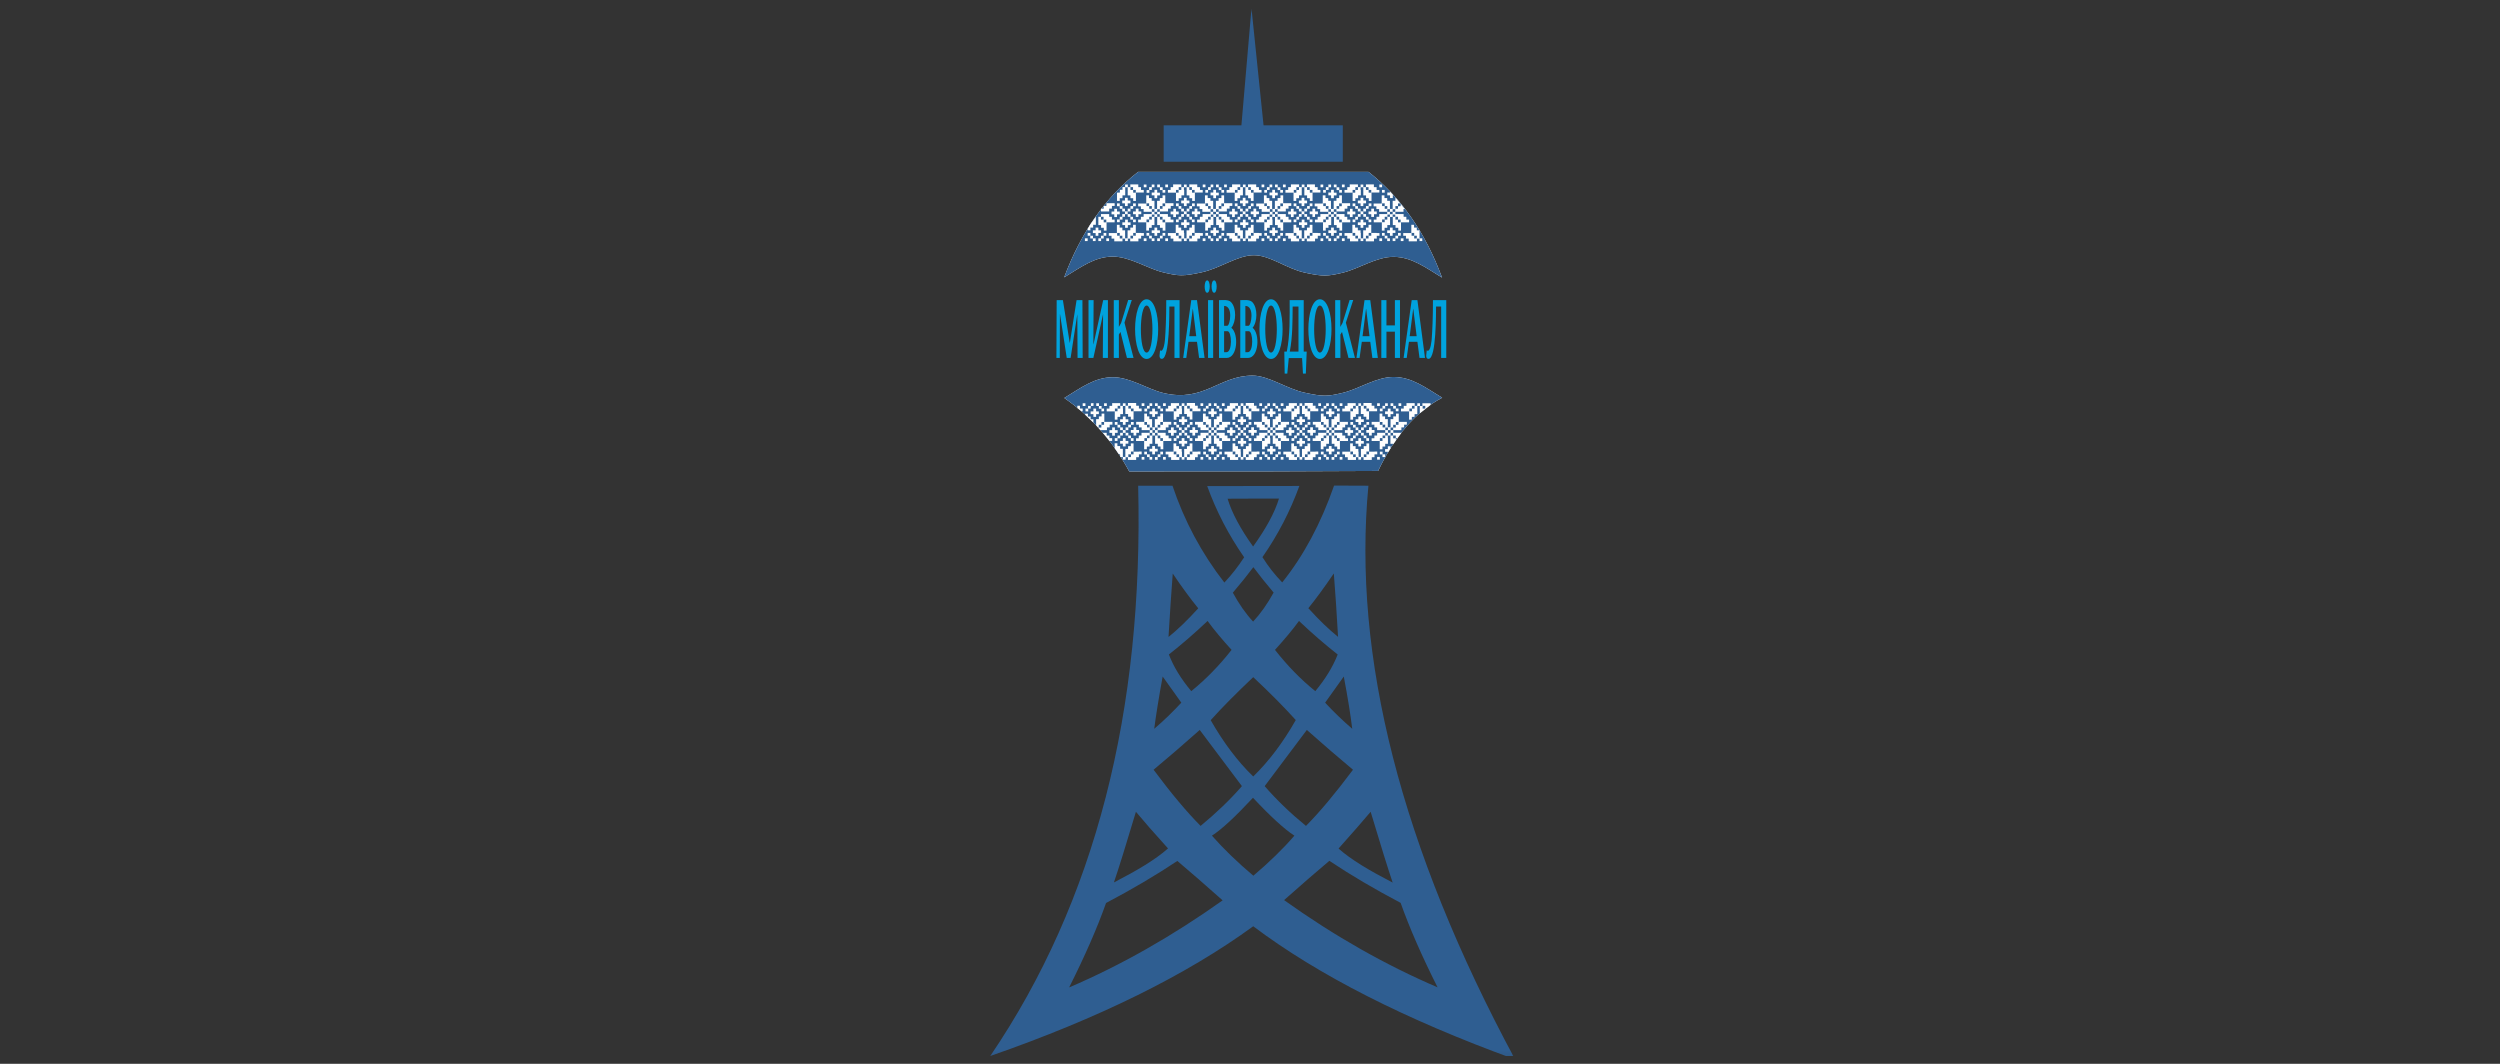 <svg width="282" height="120" viewBox="0 0 282 120" fill="none" xmlns="http://www.w3.org/2000/svg">
<rect x="0" y="0" width="282" height="120" fill="#333333" stroke="none"/>
<g clip-path="url(#clip0_315_10307)">
<g clip-path="url(#clip1_315_10307)">
<mask id="mask0_315_10307" style="mask-type:luminance" maskUnits="userSpaceOnUse" x="111" y="1" width="60" height="119">
<path d="M171 1H111V119.824H171V1Z" fill="white"/>
</mask>
<g mask="url(#mask0_315_10307)">
<path d="M141.435 28.79C143.273 28.79 145.111 30.3 147.174 30.752C149.237 31.203 149.742 31.175 151.496 30.752C153.25 30.328 155.284 28.945 157.235 28.973C159.227 29.002 160.742 30.131 162.665 31.316C160.771 26.207 158.02 22.255 154.372 19.39H128.372C124.71 22.241 121.945 26.193 120.037 31.288C121.973 30.102 123.475 28.973 125.467 28.945C127.418 28.917 129.438 30.3 131.206 30.723C132.96 31.147 133.451 31.175 135.528 30.723C137.591 30.286 139.597 28.79 141.435 28.79Z" fill="white"/>
<path d="M141.28 42.367C137.478 42.381 135.78 45.43 131.22 44.329C129.48 43.92 127.431 42.523 125.481 42.551C123.489 42.579 121.973 43.708 120.051 44.894C123.152 47.039 125.579 49.847 127.375 53.178C137.66 53.193 147.019 53.178 155.452 53.122C157.346 49.156 159.746 46.404 162.678 44.865C160.742 43.68 159.241 42.551 157.248 42.523C155.298 42.494 153.277 43.877 151.509 44.301C149.755 44.724 149.264 44.752 147.188 44.301C145.125 43.863 143.105 42.367 141.28 42.367Z" fill="white"/>
<path d="M154.357 54.788L150.484 54.773C148.997 59.05 147.046 62.691 144.633 65.697C143.791 64.822 143.048 63.877 142.402 62.846C144.142 60.348 145.531 57.667 146.569 54.816L136.172 54.83C137.21 57.695 138.6 60.362 140.339 62.861C139.68 63.877 138.936 64.837 138.108 65.712C135.541 62.409 133.59 58.768 132.257 54.788H128.385C129.002 80.192 123.572 101.631 111.701 119.118C123.909 114.87 133.801 110 141.364 104.482C148.674 109.986 158.51 114.997 170.9 119.499C158.047 95.633 152.533 74.053 154.357 54.788ZM154.609 91.568C155.704 95.223 156.532 97.891 157.093 99.556C154.427 98.173 152.42 96.988 150.989 95.717C152.561 93.953 153.768 92.57 154.609 91.568ZM147.313 93.163C145.489 91.667 143.946 90.171 142.655 88.675L147.411 82.338C149.249 83.961 150.989 85.471 152.617 86.826C150.624 89.493 148.856 91.61 147.313 93.163ZM141.364 87.588C139.596 85.88 138.01 83.763 136.565 81.237C137.842 79.811 139.441 78.202 141.364 76.382C143.286 78.188 144.9 79.811 146.162 81.223C144.731 83.749 143.132 85.866 141.364 87.588ZM152.533 82.21C151.438 81.265 150.414 80.277 149.474 79.261C150.232 78.216 150.933 77.228 151.579 76.311C152.042 78.739 152.35 80.7 152.533 82.21ZM150.456 64.681C150.624 66.869 150.793 69.254 150.933 71.837C149.895 71.004 148.786 69.932 147.58 68.605C148.464 67.518 149.418 66.206 150.456 64.681ZM146.527 70.044C148.015 71.456 149.474 72.712 150.891 73.827C150.344 75.224 149.502 76.593 148.365 77.962C146.738 76.65 145.222 75.097 143.819 73.305C144.9 72.105 145.812 71.032 146.527 70.044ZM138.473 56.255C139.652 56.255 140.83 56.255 142.009 56.241H144.268C143.791 57.822 142.809 59.614 141.35 61.647C139.904 59.629 138.95 57.836 138.473 56.255ZM141.378 63.976C142.009 64.822 142.767 65.782 143.665 66.841C142.963 68.125 142.192 69.212 141.364 70.101V70.129L141.35 70.115C140.522 69.226 139.764 68.139 139.063 66.855C139.975 65.782 140.746 64.822 141.378 63.976ZM138.922 73.305C137.519 75.097 136.004 76.636 134.376 77.962C133.24 76.607 132.384 75.224 131.85 73.827C133.268 72.712 134.727 71.456 136.214 70.044C136.93 71.032 137.842 72.119 138.922 73.305ZM132.285 64.695C133.31 66.22 134.278 67.532 135.162 68.619C133.955 69.946 132.847 71.018 131.808 71.851C131.963 69.268 132.117 66.883 132.285 64.695ZM131.149 76.311C131.808 77.228 132.51 78.216 133.254 79.261C132.313 80.277 131.303 81.265 130.195 82.21C130.391 80.715 130.7 78.753 131.149 76.311ZM135.33 82.338L140.087 88.675C138.796 90.171 137.238 91.667 135.428 93.163C133.885 91.61 132.117 89.507 130.124 86.826C131.752 85.471 133.492 83.975 135.33 82.338ZM128.132 91.568C128.974 92.584 130.181 93.967 131.752 95.703C130.321 96.974 128.314 98.159 125.648 99.542C126.21 97.891 127.038 95.238 128.132 91.568ZM120.597 111.384C122.379 107.841 123.768 104.665 124.764 101.857C127.711 100.304 130.391 98.724 132.804 97.115C134.278 98.357 135.976 99.839 137.912 101.561C132.229 105.597 126.462 108.871 120.597 111.384ZM141.378 98.78C139.582 97.27 138.038 95.774 136.705 94.264C137.8 93.558 139.343 92.132 141.336 89.987C143.342 92.132 144.9 93.544 146.008 94.264C144.717 95.76 143.16 97.27 141.378 98.78ZM149.951 97.1C152.364 98.71 155.044 100.29 157.991 101.843C158.987 104.651 160.376 107.827 162.158 111.37C156.293 108.857 150.512 105.583 144.844 101.532C146.766 99.825 148.478 98.343 149.951 97.1Z" fill="#2F5E91"/>
<path d="M141.28 42.367C137.478 42.381 135.78 45.43 131.22 44.329C129.48 43.92 127.431 42.523 125.481 42.551C123.489 42.579 121.973 43.708 120.051 44.894C123.152 47.039 125.579 49.847 127.375 53.178C137.66 53.193 147.019 53.178 155.452 53.122C157.346 49.156 159.746 46.404 162.678 44.865C160.742 43.68 159.241 42.551 157.248 42.523C155.298 42.494 153.277 43.877 151.509 44.301C149.755 44.724 149.264 44.752 147.188 44.301C145.125 43.863 143.105 42.367 141.28 42.367Z" fill="#2F5E91"/>
<path d="M141.435 28.79C143.273 28.79 145.111 30.3 147.174 30.752C149.237 31.203 149.742 31.175 151.496 30.752C153.25 30.328 155.284 28.945 157.235 28.973C159.227 29.002 160.742 30.131 162.665 31.316C160.771 26.207 158.02 22.255 154.372 19.39H128.372C124.71 22.241 121.945 26.193 120.037 31.288C121.973 30.102 123.475 28.973 125.467 28.945C127.418 28.917 129.438 30.3 131.206 30.723C132.96 31.147 133.451 31.175 135.528 30.723C137.591 30.286 139.597 28.79 141.435 28.79Z" fill="#2F5E91"/>
<path d="M140.031 14.139H131.262V18.246H151.467V14.139H142.529L141.168 0.943L140.031 14.139Z" fill="#2F5E91"/>
<path d="M161.146 40.476C160.711 40.476 160.936 39.813 160.936 39.517C161.385 39.869 161.497 38.232 161.497 38.232C161.567 37.343 161.637 35.875 161.637 33.857H163.139V40.377H162.563V34.577H161.988C161.974 35.155 162.03 40.476 161.146 40.476ZM159.013 37.922H159.799L159.42 34.845H159.406L159.013 37.922ZM158.326 40.377L159.238 33.857H159.883L160.739 40.377H160.122L159.883 38.557H158.929L158.677 40.377H158.326ZM155.814 40.377V33.857H156.39V36.708H157.344V33.857H157.919V40.377H157.344V37.414H156.39V40.377H155.814ZM153.696 37.922H154.481L154.102 34.845H154.088L153.696 37.922ZM153.008 40.377L153.92 33.857H154.565L155.421 40.377H154.804L154.565 38.557H153.611L153.359 40.377H153.008ZM150.609 40.377V33.857H151.184V36.877L151.436 36.44L152.236 33.843H152.643L151.815 36.397L152.84 40.377H152.11L151.38 37.442L151.198 37.738V40.377H150.609ZM148.883 39.771C149.767 39.771 149.753 34.464 148.883 34.464C148.027 34.478 148.013 39.771 148.883 39.771ZM148.883 40.49C147.143 40.49 147.157 33.758 148.883 33.758C150.623 33.758 150.637 40.49 148.883 40.49ZM146.469 39.658V34.577H145.81C145.796 36.256 145.81 37.992 145.487 39.658H146.469ZM144.87 39.658H145.15C145.529 37.781 145.473 35.762 145.473 33.857H147.059V39.658H147.395L147.297 42.142H146.974L146.876 40.392H145.375L145.206 42.142H144.912L144.87 39.658ZM143.368 39.771C144.252 39.771 144.238 34.464 143.368 34.464C142.512 34.478 142.498 39.771 143.368 39.771ZM143.368 40.49C141.628 40.49 141.642 33.758 143.368 33.758C145.108 33.758 145.122 40.49 143.368 40.49ZM140.744 39.728C141.432 39.728 141.362 37.357 140.857 37.357H140.478V39.728H140.744ZM140.829 36.75C141.151 36.75 141.53 34.506 140.478 34.506V36.75H140.829ZM139.903 33.857C140.338 33.857 140.969 33.758 141.278 34.097C141.881 34.746 141.853 36.299 141.292 36.976C142.148 37.625 142.021 40.377 140.758 40.377H139.903V33.857ZM138.345 39.728C139.033 39.728 138.962 37.357 138.457 37.357H138.078V39.728H138.345ZM138.429 36.75C138.752 36.75 139.131 34.506 138.078 34.506V36.75H138.429ZM137.503 33.857C137.938 33.857 138.57 33.758 138.878 34.097C139.482 34.746 139.454 36.299 138.892 36.976C139.748 37.625 139.622 40.377 138.359 40.377H137.503V33.857ZM136.956 33.024C136.577 33.024 136.563 31.627 136.956 31.627C137.335 31.641 137.335 33.024 136.956 33.024ZM136.17 33.024C135.791 33.024 135.791 31.627 136.17 31.627C136.563 31.641 136.549 33.024 136.17 33.024ZM136.268 40.377V33.857H136.844V40.377H136.268ZM134.15 37.922H134.935L134.557 34.845H134.543L134.15 37.922ZM133.462 40.377L134.374 33.857H135.02L135.876 40.377H135.258L135.02 38.557H134.065L133.813 40.377H133.462ZM131.063 40.476C130.628 40.476 130.852 39.813 130.852 39.517C131.301 39.869 131.414 38.232 131.414 38.232C131.484 37.343 131.554 35.875 131.554 33.857H133.055V40.377H132.48V34.577H131.905C131.891 35.155 131.961 40.476 131.063 40.476ZM129.337 39.771C130.221 39.771 130.207 34.464 129.337 34.464C128.481 34.478 128.467 39.771 129.337 39.771ZM129.337 40.49C127.597 40.49 127.611 33.758 129.337 33.758C131.077 33.758 131.077 40.49 129.337 40.49ZM125.633 40.377V33.857H126.208V36.877L126.46 36.44L127.26 33.843H127.667L126.839 36.397L127.864 40.377H127.12L126.39 37.442L126.208 37.738V40.377H125.633ZM122.784 40.377V33.857H123.359L123.331 38.839H123.345L124.44 33.857H124.973V40.377H124.398L124.426 35.438L123.331 40.377H122.784ZM119.164 40.377L119.192 33.857H119.894L120.665 38.67H120.679L121.437 33.857H122.097L122.125 40.377H121.549L121.521 35.438L120.764 40.377H120.329L119.571 35.438H119.557L119.543 40.377H119.164Z" fill="#00A3DE"/>
<path d="M124.189 26.899H124.498V26.588H124.189V26.899ZM122.982 26.588V26.899H123.291V26.588H122.982ZM124.792 26.278H124.484V26.588H124.792V26.278ZM122.688 26.278V26.588H122.996V26.278H122.688ZM123.894 26.588V26.278H124.203V25.982H123.894V25.671H123.586V25.982H123.277V26.292H123.586V26.602H123.894V26.588ZM124.792 27.195H125.101V26.885H124.792V27.195ZM122.379 27.195H122.688V26.885H122.379V27.195ZM126.911 27.195H127.22V26.885H126.911V27.195ZM126.602 26.899H126.308V26.588H126.602V26.899ZM126.308 26.588H126.013V26.278H126.308V26.588ZM126.911 26.278V25.982H126.602V25.671H126.294V25.36H125.985V25.671V25.982V26.292H125.69H125.382H125.073V26.602H125.382V26.913H125.69V27.224H125.999H126.308H126.616V26.913H126.911V26.602V26.278ZM128.118 26.588H127.823V26.278H128.118V26.588ZM127.809 26.899H127.514V26.588H127.809V26.899ZM128.721 26.278H128.412H128.118V25.982V25.671V25.36H127.809V25.671H127.5V25.982H127.192V26.292V26.602V26.913H127.486V27.224H127.795H128.104H128.412V26.913H128.721V26.602H129.03V26.292H128.721V26.278ZM123.291 27.195H123.586V26.913V26.885H123.277V27.195H123.291ZM123.894 26.913V27.195H124.203V26.885H123.894V26.913ZM130.84 26.899H131.149V26.588H130.84V26.899ZM129.619 26.588V26.899H129.928V26.588H129.619ZM131.443 26.278H131.135V26.588H131.443V26.278ZM129.325 26.278V26.588H129.633V26.278H129.325ZM130.531 26.588V26.278H130.84V25.982H130.531V25.671H130.223V25.982H129.914V26.292H130.223V26.602H130.531V26.588ZM131.443 27.195H131.752V26.885H131.443V27.195ZM129.016 27.195H129.325V26.885H129.016V27.195ZM133.548 27.195H133.857V26.885H133.548V27.195ZM133.253 26.899H132.959V26.588H133.253V26.899ZM132.945 26.588H132.65V26.278H132.945V26.588ZM133.548 26.278V25.982H133.239V25.671H132.931V25.36H132.622V25.671V25.982V26.292H132.327H132.047H131.738V26.602H132.047V26.913H132.355V27.224H132.664H132.973H133.281V26.913H133.576V26.602V26.278H133.548ZM134.755 26.588H134.46V26.278H134.755V26.588ZM134.46 26.899H134.151V26.588H134.446V26.899H134.46ZM135.358 26.278H135.049H134.755V25.982V25.671V25.36H134.446V25.671H134.151V25.982H133.843V26.292V26.602V26.913H134.137V27.224H134.446H134.755H135.063V26.913H135.372V26.602H135.681V26.292H135.358V26.278ZM129.928 27.195H130.223V26.913V26.885H129.914V27.195H129.928ZM130.531 26.913V27.195H130.84V26.885H130.531V26.913ZM137.477 26.899H137.785V26.588H137.477V26.899ZM136.27 26.588V26.899H136.579V26.588H136.27ZM138.08 26.278H137.771V26.588H138.08V26.278ZM135.961 26.278V26.588H136.27V26.278H135.961ZM137.168 26.588V26.278H137.477V25.982H137.168V25.671H136.859V25.982H136.551V26.292H136.859V26.602H137.168V26.588ZM138.08 27.195H138.389V26.885H138.08V27.195ZM135.667 27.195H135.975V26.885H135.667V27.195ZM140.199 27.195H140.508V26.885H140.199V27.195ZM139.89 26.899H139.596V26.588H139.89V26.899ZM139.596 26.588H139.301V26.278H139.596V26.588ZM140.199 26.278V25.982H139.89V25.671H139.581V25.36H139.273V25.671V25.982V26.292H138.978H138.669H138.361V26.602H138.669V26.913H138.978V27.224H139.287H139.596H139.904V26.913H140.199V26.602V26.278ZM141.406 26.588H141.111V26.278H141.406V26.588ZM141.097 26.899H140.802V26.588H141.097V26.899ZM142.009 26.278H141.7H141.406V25.982V25.671V25.36H141.097V25.671H140.788V25.982H140.479V26.292V26.602V26.913H140.774V27.224H141.083H141.392H141.7V26.913H142.009V26.602H142.318V26.292H142.009V26.278ZM136.565 27.195H136.859V26.913V26.885H136.551L136.565 27.195ZM137.168 26.913V27.195H137.477V26.885H137.168V26.913ZM144.114 26.899H144.422V26.588H144.114V26.899ZM142.907 26.588V26.899H143.216V26.588H142.907ZM144.717 26.278H144.408V26.588H144.717V26.278ZM142.612 26.278V26.588H142.921V26.278H142.612ZM143.819 26.588V26.278H144.128V25.982H143.819V25.671H143.51V25.982H143.202V26.292H143.51V26.602H143.819V26.588ZM144.717 27.195H145.026V26.885H144.717V27.195ZM142.304 27.195H142.612V26.885H142.304V27.195ZM146.836 27.195H147.145V26.885H146.836V27.195ZM146.527 26.899H146.232V26.588H146.527V26.899ZM146.232 26.588H145.938V26.278H146.232V26.588ZM146.836 26.278V25.982H146.527V25.671H146.218V25.36H145.91V25.671V25.982V26.292H145.615H145.306H144.998V26.602H145.306V26.913H145.615V27.224H145.924H146.232H146.541V26.913H146.836V26.602V26.278ZM148.043 26.588H147.748V26.278H148.043V26.588ZM147.734 26.899H147.439V26.588H147.734V26.899ZM148.646 26.278H148.337H148.043V25.982V25.671V25.36H147.734V25.671H147.425V25.982H147.116V26.292V26.602V26.913H147.411V27.224H147.72H148.028H148.337V26.913H148.646V26.602H148.955V26.292H148.646V26.278ZM143.216 27.195H143.51V26.913V26.885H143.202V27.195H143.216ZM143.819 26.913V27.195H144.128V26.885H143.819V26.913ZM150.765 26.899H151.073V26.588H150.765V26.899ZM149.558 26.588V26.899H149.867V26.588H149.558ZM151.368 26.278H151.059V26.588H151.368V26.278ZM149.249 26.278V26.588H149.558V26.278H149.249ZM150.456 26.588V26.278H150.765V25.982H150.456V25.671H150.147V25.982H149.839V26.292H150.147V26.602H150.456V26.588ZM151.368 27.195H151.677V26.885H151.368V27.195ZM148.955 27.195H149.263V26.885H148.955V27.195ZM153.473 27.195H153.781V26.885H153.473V27.195ZM153.178 26.899H152.883V26.588H153.178V26.899ZM152.869 26.588H152.575V26.278H152.869V26.588ZM153.473 26.278V25.982H153.164V25.671H152.855V25.36H152.547V25.671V25.982V26.292H152.252H151.971H151.663V26.602H151.971V26.913H152.28V27.224H152.589H152.897H153.206V26.913H153.501V26.602V26.278H153.473ZM154.679 26.588H154.385V26.278H154.679V26.588ZM154.385 26.899H154.076V26.588H154.371V26.899H154.385ZM155.283 26.278H154.974H154.679V25.982V25.671V25.36H154.371V25.671H154.076V25.982H153.767V26.292V26.602V26.913H154.062V27.224H154.371H154.679H154.988V26.913H155.297V26.602H155.605V26.292H155.283V26.278ZM149.853 27.195H150.147V26.913V26.885H149.839V27.195H149.853ZM150.456 26.913V27.195H150.765V26.885H150.456V26.913ZM157.401 26.899H157.71V26.588H157.401V26.899ZM156.195 26.588V26.899H156.503V26.588H156.195ZM158.005 26.278H157.696V26.588H158.005V26.278ZM155.886 26.278V26.588H156.195V26.278H155.886ZM157.093 26.588V26.278H157.401V25.982H157.093V25.671H156.784V25.982H156.475V26.292H156.784V26.602H157.093V26.588ZM158.005 27.195H158.314V26.885H158.005V27.195ZM155.591 27.195H155.9V26.885H155.591V27.195ZM160.124 27.195H160.432V26.885H160.124V27.195ZM159.815 26.899H159.52V26.588H159.815V26.899ZM159.52 26.588H159.226V26.278H159.52V26.588ZM160.124 26.278V25.982H159.815V25.671H159.506V25.36H159.197V25.671V25.982V26.292H158.903H158.594H158.285V26.602H158.594V26.913H158.903V27.224H159.212H159.52H159.829V26.913H160.124V26.602V26.278ZM156.489 27.195H156.784V26.913V26.885H156.475V27.195H156.489ZM157.093 26.913V27.195H157.401V26.885H157.093V26.913ZM122.688 25.812V25.982H122.996V25.671H123.305V25.36H123.614V25.05V24.739V24.429C123.235 24.951 122.926 25.36 122.688 25.812ZM124.189 24.457H124.484V24.768H124.189V24.457ZM124.498 24.768H124.792V25.078H124.498V24.768ZM124.189 24.457H123.894V24.768V25.078V25.389H124.203V25.699H124.512V26.01H124.82V25.699V25.389V25.078H125.115H125.424H125.732V24.768H125.424V24.457H125.115V24.147H124.806H124.498H124.189V24.457ZM124.189 23.85H124.498H124.806H125.115V23.54H125.424V23.229H125.732V22.919H125.424H125.115H124.806V23.229H124.498V23.54H124.189V23.85ZM127.809 24.768H127.5V24.457H127.809V24.768ZM126.308 24.768V24.457H126.616V24.768H126.308ZM128.118 25.064H127.809V24.754H128.118V25.064ZM125.999 25.064V24.754H126.308V25.064H125.999ZM126.911 24.768H127.22V25.078H127.528V25.389H127.22V25.699H126.911V25.389H126.602V25.078H126.911V24.768ZM127.206 23.243H126.897V22.933H126.588V22.622H126.897V22.312H127.206V22.622H127.514V22.933H127.206V23.243ZM128.412 24.161V24.471H128.118V24.161H127.809V23.85H128.118V23.54H128.427V23.85H128.735V24.161H128.412ZM125.999 23.554V23.864H126.308V24.175H125.999V24.485H125.69V24.175H125.382V23.864H125.69V23.554H125.999ZM126.308 23.243H126.616V23.554H126.308V23.243ZM127.206 23.85V24.147H127.514V24.457H127.206V24.161H126.897V24.457H126.588V24.147H126.897V23.85H126.588V23.54H126.897V23.836L127.206 23.85V23.54H127.514V23.85H127.206ZM127.514 23.554V23.243H127.823V23.554H127.514ZM125.999 22.947H126.308V23.258H125.999V22.947ZM127.809 22.947H128.118V23.258H127.809V22.947ZM130.531 24.161V24.471H130.223V24.161H130.531ZM129.928 24.768H129.633V24.457H129.928V24.768ZM129.619 25.064H129.325V24.754H129.619V25.064ZM130.223 24.768V24.457H129.928V24.147H129.619H129.31H129.002V24.457H128.693V24.768H128.384V25.078H128.693H129.002H129.296V25.389V25.699V26.01H129.605V25.699H129.914V25.389H130.223V25.078V24.768ZM130.84 24.457H131.135V24.768H130.84V24.457ZM131.135 24.768H131.429V25.078H131.135V24.768ZM130.826 24.457H130.531V24.768V25.078V25.389H130.84V25.699H131.149V26.01H131.457V25.699V25.389V25.078H131.752H132.061H132.369V24.768H132.047V24.457H131.738V24.147H131.429H131.121H130.812L130.826 24.457ZM130.84 23.243H131.135V23.554H130.84V23.243ZM131.135 22.947H131.429V23.258H131.135V22.947ZM129.928 23.554H129.633V23.243H129.928V23.554ZM129.619 23.243H129.325V22.933H129.619V23.243ZM130.531 23.85V24.161H130.84V23.85H131.135H131.443H131.752V23.54H132.061V23.229H132.369V22.919H132.047H131.738H131.443V22.608V22.298V22.03H131.135V22.34H130.826V22.651H130.517V22.961V23.272V23.568H130.223V23.272V22.961V22.651H129.914V22.34H129.605V22.03H129.296V22.34V22.651V22.961H129.002H128.693H128.384V23.272H128.693V23.582H129.002V23.893H129.31H129.619H129.914V24.203H130.223V23.893H129.928V23.596H130.223V23.893H130.531V23.596H130.826V23.893H130.531V23.85ZM134.46 24.768H134.151V24.457H134.46V24.768ZM132.945 24.768V24.457H133.253V24.768H132.945ZM134.755 25.064H134.446V24.754H134.755V25.064ZM132.65 25.064V24.754H132.959V25.064H132.65ZM133.548 24.768H133.857V25.078H134.165V25.389H133.857V25.699H133.548V25.389H133.239V25.078H133.548V24.768ZM133.857 23.243H133.548V22.933H133.239V22.622H133.548V22.312H133.857V22.622H134.165V22.933H133.857V23.243ZM135.063 24.161V24.471H134.755V24.161H134.446V23.85H134.755V23.54H135.063V23.85H135.372V24.161H135.063ZM132.65 23.554V23.864H132.959V24.175H132.65V24.485H132.341V24.175H132.047V23.864H132.355V23.554H132.65ZM132.945 23.243H133.253V23.554H132.945V23.243ZM133.857 23.85V24.147H134.165V24.457H133.857V24.161H133.548V24.457H133.239V24.147H133.548V23.85H133.239V23.54H133.548V23.836L133.857 23.85V23.54H134.165V23.85H133.857ZM134.151 23.554V23.243H134.46V23.554H134.151ZM132.65 22.947H132.959V23.258H132.65V22.947ZM134.46 22.947H134.769V23.258H134.46V22.947ZM137.168 24.161V24.471H136.859V24.161H137.168ZM136.565 24.768H136.27V24.457H136.565V24.768ZM136.27 25.064H135.975V24.754H136.27V25.064ZM136.873 24.768V24.457H136.579V24.147H136.27H135.961H135.653V24.457H135.344V24.768H135.035V25.078H135.344H135.653H135.947V25.389V25.699V26.01H136.256V25.699H136.565V25.389H136.873V25.078V24.768ZM137.477 24.457H137.771V24.768H137.477V24.457ZM137.771 24.768H138.066V25.078H137.771V24.768ZM137.477 24.457H137.182V24.768V25.078V25.389H137.491V25.699H137.799V26.01H138.108V25.699V25.389V25.078H138.403H138.712H139.02V24.768H138.712V24.457H138.403V24.147H138.08H137.771H137.463V24.457H137.477ZM137.477 23.243H137.771V23.554H137.477V23.243ZM137.771 22.947H138.066V23.258H137.771V22.947ZM136.565 23.554H136.27V23.243H136.565V23.554ZM136.27 23.243H135.975V22.933H136.27V23.243ZM137.168 23.85V24.161H137.477V23.85H137.771H138.08H138.389V23.54H138.697V23.229H139.006V22.919H138.697H138.389H138.08V22.608V22.298V22.03H137.771V22.34H137.463V22.651H137.154V22.961V23.272V23.568H136.845V23.272V22.961V22.651H136.537V22.34H136.228V22.03H135.919V22.34V22.651V22.961H135.625H135.316H135.007V23.272H135.316V23.582H135.625V23.893H135.933H136.242H136.537V24.203H136.845V23.893H136.551V23.596H136.845V23.893H137.168V23.596H137.463V23.893H137.168V23.85ZM141.097 24.768H140.788V24.457H141.097V24.768ZM139.596 24.768V24.457H139.904V24.768H139.596ZM141.406 25.064H141.097V24.754H141.406V25.064ZM139.287 25.064V24.754H139.596V25.064H139.287ZM140.199 24.768H140.508V25.078H140.816V25.389H140.508V25.699H140.199V25.389H139.89V25.078H140.199V24.768ZM140.494 23.243H140.185V22.933H139.876V22.622H140.185V22.312H140.494V22.622H140.802V22.933H140.494V23.243ZM141.7 24.161V24.471H141.392V24.161H141.083V23.85H141.392V23.54H141.7V23.85H142.009V24.161H141.7ZM139.287 23.554V23.864H139.596V24.175H139.287V24.485H138.978V24.175H138.669V23.864H138.978V23.554H139.287ZM139.596 23.243H139.904V23.554H139.596V23.243ZM140.494 23.85V24.147H140.802V24.457H140.494V24.161H140.185V24.457H139.876V24.147H140.185V23.85H139.876V23.54H140.185V23.836L140.494 23.85V23.54H140.802V23.85H140.494ZM140.802 23.554V23.243H141.111V23.554H140.802ZM139.287 22.947H139.596V23.258H139.287V22.947ZM141.097 22.947H141.406V23.258H141.097V22.947ZM143.819 24.161V24.471H143.51V24.161H143.819ZM143.216 24.768H142.921V24.457H143.216V24.768ZM142.907 25.064H142.612V24.754H142.907V25.064ZM143.51 24.768V24.457H143.216V24.147H142.907H142.598H142.29V24.457H142.009V24.768H141.7V25.078H142.009H142.318H142.612V25.389V25.699V26.01H142.921V25.699H143.23V25.389H143.538V25.078V24.768H143.51ZM144.114 24.457H144.408V24.768H144.114V24.457ZM144.422 24.768H144.717V25.078H144.422V24.768ZM144.114 24.457H143.819V24.768V25.078V25.389H144.128V25.699H144.436V26.01H144.745V25.699V25.389V25.078H145.04H145.348H145.657V24.768H145.348V24.457H145.04V24.147H144.731H144.422H144.114V24.457ZM144.114 23.243H144.408V23.554H144.114V23.243ZM144.422 22.947H144.717V23.258H144.422V22.947ZM143.216 23.554H142.921V23.243H143.216V23.554ZM142.907 23.243H142.612V22.933H142.907V23.243ZM143.819 23.85V24.161H144.128V23.85H144.422H144.731H145.04V23.54H145.348V23.229H145.657V22.919H145.348H145.04H144.745V22.608V22.298V22.03H144.436V22.34H144.114V22.651H143.805V22.961V23.272V23.568H143.496V23.272V22.961V22.651H143.188V22.34H142.879V22.03H142.57V22.34V22.651V22.961H142.276H142.009H141.7V23.272H142.009V23.582H142.318V23.893H142.626H142.935H143.23V24.203H143.538V23.893H143.244V23.596H143.538V23.893H143.819V23.596H144.114V23.893H143.819V23.85ZM147.734 24.768H147.425V24.457H147.734V24.768ZM146.232 24.768V24.457H146.541V24.768H146.232ZM148.043 25.064H147.734V24.754H148.043V25.064ZM145.924 25.064V24.754H146.232V25.064H145.924ZM146.836 24.768H147.145V25.078H147.453V25.389H147.145V25.699H146.836V25.389H146.527V25.078H146.836V24.768ZM147.13 23.243H146.822V22.933H146.513V22.622H146.822V22.312H147.13V22.622H147.439V22.933H147.13V23.243ZM148.337 24.161V24.471H148.043V24.161H147.734V23.85H148.043V23.54H148.351V23.85H148.66V24.161H148.337ZM145.924 23.554V23.864H146.232V24.175H145.924V24.485H145.615V24.175H145.306V23.864H145.615V23.554H145.924ZM146.232 23.243H146.541V23.554H146.232V23.243ZM147.13 23.85V24.147H147.439V24.457H147.13V24.161H146.822V24.457H146.513V24.147H146.822V23.85H146.513V23.54H146.822V23.836L147.13 23.85V23.54H147.439V23.85H147.13ZM147.439 23.554V23.243H147.748V23.554H147.439ZM145.924 22.947H146.232V23.258H145.924V22.947ZM147.734 22.947H148.043V23.258H147.734V22.947ZM150.456 24.161V24.471H150.147V24.161H150.456ZM149.853 24.768H149.558V24.457H149.853V24.768ZM149.558 25.064H149.263V24.754H149.558V25.064ZM150.161 24.768V24.457H149.867V24.147H149.558H149.249H148.941V24.457H148.632V24.768H148.323V25.078H148.632H148.941H149.235V25.389V25.699V26.01H149.544V25.699H149.853V25.389H150.161V25.078V24.768ZM150.765 24.457H151.059V24.768H150.765V24.457ZM151.059 24.768H151.354V25.078H151.059V24.768ZM150.765 24.457H150.47V24.768V25.078V25.389H150.779V25.699H151.087V26.01H151.396V25.699V25.389V25.078H151.691H151.999H152.308V24.768H151.971V24.457H151.663V24.147H151.354H151.045H150.737V24.457H150.765ZM150.765 23.243H151.059V23.554H150.765V23.243ZM151.059 22.947H151.354V23.258H151.059V22.947ZM149.853 23.554H149.558V23.243H149.853V23.554ZM149.558 23.243H149.263V22.933H149.558V23.243ZM150.456 23.85V24.161H150.765V23.85H151.059H151.368H151.677V23.54H151.985V23.229H152.294V22.919H151.971H151.663H151.368V22.608V22.298V22.03H151.059V22.34H150.751V22.651H150.442V22.961V23.272V23.568H150.133V23.272V22.961V22.651H149.825V22.34H149.516V22.03H149.207V22.34V22.651V22.961H148.912H148.604H148.295V23.272H148.604V23.582H148.912V23.893H149.221H149.53H149.825V24.203H150.133V23.893H149.839V23.596H150.133V23.893H150.456V23.596H150.751V23.893H150.456V23.85ZM154.385 24.768H154.076V24.457H154.385V24.768ZM152.869 24.768V24.457H153.178V24.768H152.869ZM154.679 25.064H154.371V24.754H154.679V25.064ZM152.575 25.064V24.754H152.883V25.064H152.575ZM153.473 24.768H153.781V25.078H154.09V25.389H153.781V25.699H153.473V25.389H153.164V25.078H153.473V24.768ZM153.781 23.243H153.473V22.933H153.164V22.622H153.473V22.312H153.781V22.622H154.09V22.933H153.781V23.243ZM154.988 24.161V24.471H154.679V24.161H154.371V23.85H154.679V23.54H154.988V23.85H155.297V24.161H154.988ZM152.575 23.554V23.864H152.883V24.175H152.575V24.485H152.266V24.175H151.971V23.864H152.28V23.554H152.575ZM152.869 23.243H153.178V23.554H152.869V23.243ZM153.781 23.85V24.147H154.09V24.457H153.781V24.161H153.473V24.457H153.164V24.147H153.473V23.85H153.164V23.54H153.473V23.836L153.781 23.85V23.54H154.09V23.85H153.781ZM154.076 23.554V23.243H154.385V23.554H154.076ZM152.575 22.947H152.883V23.258H152.575V22.947ZM154.385 22.947H154.693V23.258H154.385V22.947ZM157.093 24.161V24.471H156.784V24.161H157.093ZM156.489 24.768H156.195V24.457H156.489V24.768ZM156.195 25.064H155.9V24.754H156.195V25.064ZM156.798 24.768V24.457H156.503V24.147H156.195H155.886H155.577V24.457H155.269V24.768H154.96V25.078H155.269H155.577H155.872V25.389V25.699V26.01H156.181V25.699H156.489V25.389H156.798V25.078V24.768ZM157.401 24.457H157.696V24.768H157.401V24.457ZM157.696 24.768H157.991V25.078H157.696V24.768ZM157.401 24.457H157.107V24.768V25.078V25.389H157.415V25.699H157.724V26.01H158.033V25.699V25.389V25.078H158.328H158.636H158.945V24.768H158.636V24.457H158.328V24.147H158.005H157.696H157.387V24.457H157.401ZM157.401 23.243H157.696V23.554H157.401V23.243ZM157.696 22.947H157.991V23.258H157.696V22.947ZM156.489 23.554H156.195V23.243H156.489V23.554ZM156.195 23.243H155.9V22.933H156.195V23.243ZM157.458 22.34H157.401V22.651H157.093V22.961V23.272V23.568H156.784V23.272V22.961V22.651H156.475V22.34H156.167V22.03H155.858V22.34V22.651V22.961H155.563H155.255H154.946V23.272H155.255V23.582H155.563V23.893H155.872H156.181H156.475V24.203H156.784V23.893H156.489V23.596H156.784V23.893H157.093V23.596H157.387V23.893H157.093V24.203H157.401V23.893H157.696H158.005H158.314V23.582H158.468L157.458 22.34ZM126.911 20.816H127.22V21.126H126.911V20.816ZM125.999 21.733V22.044V22.354V22.665H126.308V22.354H126.616V22.03H126.925V21.719V21.409V21.098H126.616V21.409H126.322V21.719L125.999 21.733ZM128.118 21.733H127.823V21.423H128.118V21.733ZM127.809 21.423H127.514V21.112H127.809V21.423ZM129.016 21.733V21.423H128.707V21.112H128.398V20.802H128.118H127.809H127.5V21.112H127.206V21.423V21.733V22.044H127.514V22.354H127.823V22.665H128.132V22.354V22.03V21.719H128.427H128.735H129.016V21.733ZM130.84 21.126H131.149V21.437H130.84V21.126ZM129.619 21.423V21.112H129.928V21.423H129.619ZM131.443 21.733H131.135V21.423H131.443V21.733ZM129.339 21.747V21.437H129.647V21.747H129.339ZM130.531 21.423V21.733H130.84V22.044H130.531V22.354H130.223V22.03H129.914V21.719H130.223V21.409H130.531V21.423ZM131.443 20.816H131.752V21.126H131.443V20.816ZM129.016 20.816H129.325V21.126H129.016V20.816ZM133.548 20.816H133.857V21.126H133.548V20.816ZM133.253 21.423H132.959V21.112H133.253V21.423ZM132.945 21.733H132.65V21.423H132.945V21.733ZM133.548 21.423V21.112H133.253V20.802H132.945H132.636H132.327V21.112H132.047V21.423H131.738V21.733H132.047H132.355H132.65V22.044V22.354V22.665H132.959V22.354H133.267V22.03H133.576V21.719V21.423H133.548ZM134.755 21.733H134.46V21.423H134.755V21.733ZM134.46 21.423H134.151V21.112H134.446V21.423H134.46ZM135.667 21.733V21.423H135.358V21.112H135.049V20.802H134.741H134.432H134.151V21.112H133.857V21.423V21.733V22.044H134.165V22.354H134.474V22.665H134.783V22.354V22.03V21.719H135.077H135.386H135.667V21.733ZM129.928 20.816H130.223V21.098V21.126H129.914V20.816H129.928ZM130.531 21.098V20.816H130.84V21.126H130.531V21.098ZM137.477 21.126H137.785V21.437H137.477V21.126ZM136.27 21.423V21.112H136.579V21.423H136.27ZM138.08 21.733H137.771V21.423H138.08V21.733ZM135.961 21.733V21.423H136.27V21.733H135.961ZM137.168 21.423V21.733H137.477V22.044H137.168V22.354H136.859V22.03H136.551V21.719H136.859V21.409H137.168V21.423ZM138.08 20.816H138.389V21.126H138.08V20.816ZM135.667 20.816H135.975V21.126H135.667V20.816ZM140.199 20.816H140.508V21.126H140.199V20.816ZM139.89 21.423H139.596V21.112H139.89V21.423ZM139.596 21.733H139.301V21.423H139.596V21.733ZM140.199 21.423V21.112H139.904V20.802H139.596H139.287H138.978V21.112H138.669V21.423H138.361V21.733H138.669H138.978H139.273V22.044V22.354V22.665H139.581V22.354H139.89V22.03H140.199V21.719V21.423ZM141.406 21.733H141.111V21.423H141.406V21.733ZM141.097 21.423H140.802V21.112H141.097V21.423ZM142.304 21.733V21.423H142.009V21.112H141.7V20.802H141.392H141.083H140.774V21.112H140.479V21.423V21.733V22.044H140.788V22.354H141.097V22.665H141.406V22.354V22.03V21.719H141.7H142.009H142.304V21.733ZM136.565 20.816H136.859V21.098V21.126H136.551L136.565 20.816ZM137.168 21.098V20.816H137.477V21.126H137.168V21.098ZM144.114 21.126H144.422V21.437H144.114V21.126ZM142.907 21.423V21.112H143.216V21.423H142.907ZM144.717 21.733H144.408V21.423H144.717V21.733ZM142.612 21.733V21.423H142.921V21.733H142.612ZM143.819 21.423V21.733H144.128V22.044H143.819V22.354H143.51V22.03H143.202V21.719H143.51V21.409H143.819V21.423ZM144.717 20.816H145.026V21.126H144.717V20.816ZM142.304 20.816H142.612V21.126H142.304V20.816ZM146.836 20.816H147.145V21.126H146.836V20.816ZM146.527 21.423H146.232V21.112H146.527V21.423ZM146.232 21.733H145.938V21.423H146.232V21.733ZM146.836 21.423V21.112H146.541V20.802H146.232H145.924H145.615V21.112H145.306V21.423H144.998V21.733H145.306H145.615H145.91V22.044V22.354V22.665H146.218V22.354H146.527V22.03H146.836V21.719V21.423ZM148.043 21.733H147.748V21.423H148.043V21.733ZM147.734 21.423H147.439V21.112H147.734V21.423ZM148.941 21.733V21.423H148.632V21.112H148.323V20.802H148.043H147.734H147.425V21.112H147.13V21.423V21.733V22.044H147.439V22.354H147.748V22.665H148.057V22.354V22.03V21.719H148.351H148.66H148.941V21.733ZM143.216 20.816H143.51V21.098V21.126H143.202V20.816H143.216ZM143.819 21.098V20.816H144.128V21.126H143.819V21.098ZM150.765 21.126H151.073V21.437H150.765V21.126ZM149.558 21.423V21.112H149.867V21.423H149.558ZM151.368 21.733H151.059V21.423H151.368V21.733ZM149.249 21.733V21.423H149.558V21.733H149.249ZM150.456 21.423V21.733H150.765V22.044H150.456V22.354H150.147V22.03H149.839V21.719H150.147V21.409H150.456V21.423ZM151.368 20.816H151.677V21.126H151.368V20.816ZM148.955 20.816H149.263V21.126H148.955V20.816ZM153.473 20.816H153.781V21.126H153.473V20.816ZM153.178 21.423H152.883V21.112H153.178V21.423ZM152.869 21.733H152.575V21.423H152.869V21.733ZM153.473 21.423V21.112H153.178V20.802H152.869H152.561H152.252V21.112H151.971V21.423H151.663V21.733H151.971H152.28H152.575V22.044V22.354V22.665H152.883V22.354H153.192V22.03H153.501V21.719V21.423H153.473ZM154.679 21.733H154.385V21.423H154.679V21.733ZM154.385 21.423H154.076V21.112H154.371V21.423H154.385ZM155.591 21.733V21.423H155.283V21.112H154.974V20.802H154.665H154.357H154.076V21.112H153.781V21.423V21.733V22.044H154.09V22.354H154.399V22.665H154.707V22.354V22.03V21.719H155.002H155.311H155.591V21.733ZM149.853 20.816H150.147V21.098V21.126H149.839V20.816H149.853ZM150.456 21.098V20.816H150.765V21.126H150.456V21.098ZM155.886 21.733V21.423H156.195V21.733H155.886ZM157.177 22.03H157.107V22.34H156.798V22.03H156.489V21.719H156.798V21.606C156.953 21.762 157.079 21.917 157.177 22.03ZM155.591 20.816H155.9V21.126H155.591V20.816Z" fill="#FEFEFE"/>
<path d="M126.659 51.851H126.968V51.541H126.659V51.851ZM126.364 51.555H126.659V51.245V50.934V50.623H126.35V50.313H126.042V50.003H125.733V50.313V50.553C125.901 50.793 126.056 51.019 126.196 51.23H126.336L126.364 51.555ZM127.866 51.245H127.571V50.934H127.866V51.245ZM127.571 51.555H127.276V51.245H127.571V51.555ZM128.469 50.948H128.16H127.866V50.638V50.327V50.017H127.557V50.327H127.248V50.638H126.94V50.948V51.259V51.569H127.234V51.88H127.543H127.852H128.16V51.569H128.469V51.245H128.778V50.934H128.469V50.948ZM130.588 51.555H130.896V51.245H130.588V51.555ZM129.381 51.245V51.555H129.69V51.245H129.381ZM131.191 50.948H130.882V51.259H131.191V50.948ZM129.072 50.948V51.259H129.381V50.948H129.072ZM130.279 51.245V50.934H130.588V50.623H130.279V50.313H129.97V50.623H129.662V50.934H129.97V51.245H130.279ZM131.191 51.851H131.5V51.541H131.191V51.851ZM128.778 51.851H129.086V51.541H128.778V51.851ZM133.296 51.851H133.605V51.541H133.296V51.851ZM133.001 51.555H132.707V51.245H133.001V51.555ZM132.692 51.245H132.398V50.934H132.692V51.245ZM133.296 50.948V50.638H132.987V50.327H132.678V50.017H132.37V50.327V50.638V50.948H132.075H131.766H131.486V51.259H131.794V51.569H132.103V51.88H132.412H132.721H133.029V51.569H133.324V51.245V50.948H133.296ZM134.503 51.245H134.208V50.934H134.503V51.245ZM134.208 51.555H133.913V51.245H134.208V51.555ZM135.106 50.948H134.797H134.503V50.638V50.327V50.017H134.194V50.327H133.885V50.638H133.576V50.948V51.259V51.569H133.871V51.88H134.18H134.489H134.797V51.569H135.106V51.245H135.415V50.934H135.106V50.948ZM129.676 51.851H129.97V51.569V51.541H129.662V51.851H129.676ZM130.279 51.583V51.865H130.588V51.555H130.279V51.583ZM137.225 51.555H137.533V51.245H137.225V51.555ZM136.018 51.245V51.555H136.327V51.245H136.018ZM137.828 50.948H137.519V51.259H137.828V50.948ZM135.723 50.948V51.259H136.032V50.948H135.723ZM136.93 51.245V50.934H137.239V50.623H136.93V50.313H136.621V50.623H136.313V50.934H136.621V51.245H136.93ZM137.828 51.851H138.137V51.541H137.828V51.851ZM135.415 51.851H135.723V51.541H135.415V51.851ZM139.947 51.851H140.256V51.541H139.947V51.851ZM139.638 51.555H139.343V51.245H139.638V51.555ZM139.343 51.245H139.049V50.934H139.343V51.245ZM139.947 50.948V50.638H139.638V50.327H139.343V50.017H139.035V50.327V50.638V50.948H138.74H138.431H138.123V51.259H138.431V51.569H138.74V51.88H139.049H139.357H139.666V51.569H139.961V51.245V50.948H139.947ZM141.154 51.245H140.859V50.934H141.154V51.245ZM140.845 51.555H140.55V51.245H140.845V51.555ZM141.757 50.948H141.448H141.154V50.638V50.327V50.017H140.845V50.327H140.536V50.638H140.227V50.948V51.259V51.569H140.522V51.88H140.831H141.139H141.448V51.569H141.757V51.245H142.066V50.934H141.757V50.948ZM136.327 51.851H136.621V51.569V51.541H136.313V51.851H136.327ZM136.93 51.583V51.865H137.239V51.555H136.93V51.583ZM143.862 51.555H144.17V51.245H143.862V51.555ZM142.655 51.245V51.555H142.964V51.245H142.655ZM144.465 50.948H144.156V51.259H144.465V50.948ZM142.36 50.948V51.259H142.669V50.948H142.36ZM143.567 51.245V50.934H143.876V50.623H143.567V50.313H143.258V50.623H142.95V50.934H143.258V51.245H143.567ZM144.465 51.851H144.774V51.541H144.465V51.851ZM142.052 51.851H142.36V51.541H142.052V51.851ZM146.584 51.851H146.892V51.541H146.584V51.851ZM146.289 51.555H145.994V51.245H146.289V51.555ZM145.98 51.245H145.686V50.934H145.98V51.245ZM146.584 50.948V50.638H146.275V50.327H145.966V50.017H145.658V50.327V50.638V50.948H145.377H145.068H144.76V51.259H145.068V51.569H145.377V51.88H145.686H145.994H146.303V51.569H146.598V51.245V50.948H146.584ZM147.79 51.245H147.496V50.934H147.79V51.245ZM147.496 51.555H147.201V51.245H147.496V51.555ZM148.394 50.948H148.085H147.79V50.638V50.327V50.017H147.482V50.327H147.173V50.638H146.864V50.948V51.259V51.569H147.159V51.88H147.468H147.776H148.085V51.569H148.394V51.245H148.702V50.934H148.394V50.948ZM142.964 51.851H143.258V51.569V51.541H142.95V51.851H142.964ZM143.567 51.583V51.865H143.876V51.555H143.567V51.583ZM150.512 51.555H150.821V51.245H150.512V51.555ZM149.306 51.245V51.555H149.614V51.245H149.306ZM151.116 50.948H150.807V51.259H151.116V50.948ZM148.997 50.948V51.259H149.306V50.948H148.997ZM150.204 51.245V50.934H150.512V50.623H150.204V50.313H149.895V50.623H149.586V50.934H149.895V51.245H150.204ZM151.116 51.851H151.425V51.541H151.116V51.851ZM148.702 51.851H149.011V51.541H148.702V51.851ZM153.221 51.851H153.529V51.541H153.221V51.851ZM152.926 51.555H152.631V51.245H152.926V51.555ZM152.617 51.245H152.323V50.934H152.617V51.245ZM153.221 50.948V50.638H152.912V50.327H152.603V50.017H152.294V50.327V50.638V50.948H152H151.691H151.41V51.259H151.719V51.569H152.028V51.88H152.337H152.645H152.954V51.569H153.249V51.245V50.948H153.221ZM154.427 51.245H154.133V50.934H154.427V51.245ZM154.133 51.555H153.838V51.245H154.133V51.555ZM155.045 50.948H154.736H154.441V50.638V50.327V50.017H154.133V50.327H153.824V50.638H153.515V50.948V51.259V51.569H153.81V51.88H154.119H154.427H154.736V51.569H155.045V51.245H155.353V50.934H155.045V50.948ZM149.6 51.851H149.895V51.569V51.541H149.586V51.851H149.6ZM150.204 51.583V51.865H150.512V51.555H150.204V51.583ZM155.943 51.245V51.555H156.251V51.245H155.943ZM155.648 50.948V51.259H155.957V50.948H155.648ZM156.546 51.075C156.658 50.878 156.756 50.722 156.855 50.581V50.341H156.546V50.652H156.237V50.962H156.546V51.075ZM155.339 51.851H155.648V51.541H155.339V51.851ZM156.265 51.555H156.237V51.597L156.265 51.555ZM124.386 48.817C124.723 49.212 124.975 49.523 125.13 49.734H125.144H125.452V49.424H125.144V49.127H124.835V48.817H124.526H124.386ZM123.937 47.914H124.232V48.224H123.937V47.914ZM124.246 47.603H124.54V47.914H124.246V47.603ZM123.853 48.21H123.951V48.309L123.853 48.21ZM124.119 48.521H124.246H124.554H124.863V48.21H125.172V47.9H125.48V47.589H125.172H124.863H124.568V47.279V46.968V46.658H124.26V46.968H123.951V47.279H123.642V47.589V47.9V47.984L124.119 48.521ZM123.334 47.674V47.603V47.293H123.025V46.982H122.716V46.672H122.407V46.785L123.334 47.674ZM127.571 49.424H127.262V49.127H127.571V49.424ZM126.056 49.424V49.127H126.364V49.438H126.056V49.424ZM127.866 49.734H127.557V49.424H127.866V49.734ZM125.747 49.734V49.424H126.056V49.734H125.747ZM126.659 49.424H126.968V49.734H127.276V50.045H126.968V50.355H126.659V50.045H126.35V49.734H126.659V49.424ZM126.968 47.914H126.659V47.603H126.35V47.293H126.659V46.982H126.968V47.293H127.276V47.603H126.968V47.914ZM128.174 48.817V49.127H127.866V48.817H127.557V48.507H127.866V48.196H128.174V48.507H128.483V48.817H128.174ZM125.761 48.21V48.521H126.07V48.831H125.761V49.142H125.452V48.831H125.144V48.521H125.452V48.21H125.761ZM126.056 47.914H126.364V48.224H126.056V47.914ZM126.968 48.521V48.817H127.276V49.127H126.968V48.831H126.659V49.127H126.35V48.817H126.659V48.521H126.35V48.21H126.659V48.507L126.968 48.521V48.21H127.276V48.521H126.968ZM127.262 48.21V47.9H127.571V48.21H127.262ZM125.747 47.603H126.056V47.914H125.747V47.603ZM127.571 47.603H127.88V47.914H127.571V47.603ZM130.279 48.817V49.127H129.97V48.817H130.279ZM129.676 49.424H129.381V49.127H129.676V49.424ZM129.381 49.734H129.086V49.424H129.381V49.734ZM129.984 49.424V49.127H129.69V48.817H129.381H129.072H128.764V49.127H128.455V49.438H128.146V49.748H128.455H128.764H129.058V50.059V50.37V50.68H129.367V50.37H129.676V50.059H129.984V49.748V49.424ZM130.588 49.127H130.882V49.438H130.588V49.127ZM130.882 49.424H131.177V49.734H130.882V49.424ZM130.588 49.127H130.293V49.438V49.748V50.059H130.602V50.37H130.91V50.68H131.219V50.37V50.059V49.748H131.514H131.823H132.131V49.438H131.823V49.127H131.486V48.817H131.177H130.868H130.56L130.588 49.127ZM130.588 47.914H130.882V48.224H130.588V47.914ZM130.882 47.603H131.177V47.914H130.882V47.603ZM129.676 48.21H129.381V47.9H129.676V48.21ZM129.381 47.914H129.086V47.603H129.381V47.914ZM130.279 48.521V48.831H130.588V48.521H130.882H131.191H131.5V48.21H131.808V47.9H132.117V47.589H131.808H131.486H131.191V47.279V46.968V46.658H130.882V46.968H130.574V47.279H130.265V47.589V47.9V48.196H129.956V47.9V47.589V47.279H129.648V46.968H129.381V46.658H129.072V46.968V47.279V47.589H128.778H128.469H128.16V47.9H128.469V48.21H128.778V48.521H129.086H129.395H129.69V48.831H129.998V48.521H129.704V48.224H129.998V48.521H130.279V48.224H130.574V48.521H130.279ZM134.208 49.424H133.899V49.127H134.208V49.424ZM132.692 49.424V49.127H133.001V49.438H132.692V49.424ZM134.503 49.734H134.194V49.424H134.503V49.734ZM132.398 49.734V49.424H132.707V49.734H132.398ZM133.296 49.424H133.605V49.734H133.913V50.045H133.605V50.355H133.296V50.045H132.987V49.734H133.296V49.424ZM133.605 47.914H133.296V47.603H132.987V47.293H133.296V46.982H133.605V47.293H133.913V47.603H133.605V47.914ZM134.811 48.817V49.127H134.503V48.817H134.194V48.507H134.503V48.196H134.811V48.507H135.12V48.817H134.811ZM132.398 48.21V48.521H132.707V48.831H132.398V49.142H132.089V48.831H131.78V48.521H132.089V48.21H132.398ZM132.692 47.914H133.001V48.224H132.692V47.914ZM133.605 48.521V48.817H133.913V49.127H133.605V48.831H133.296V49.127H132.987V48.817H133.296V48.521H132.987V48.21H133.296V48.507L133.605 48.521V48.21H133.913V48.521H133.605ZM133.899 48.21V47.9H134.208V48.21H133.899ZM132.398 47.603H132.707V47.914H132.398V47.603ZM134.208 47.603H134.517V47.914H134.208V47.603ZM136.93 48.817V49.127H136.621V48.817H136.93ZM136.327 49.424H136.032V49.127H136.327V49.424ZM136.018 49.734H135.723V49.424H136.018V49.734ZM136.621 49.424V49.127H136.327V48.817H136.018H135.709H135.415V49.127H135.106V49.438H134.797V49.748H135.106H135.415H135.709V50.059V50.37V50.68H136.018V50.37H136.327V50.059H136.635V49.748V49.424H136.621ZM137.225 49.127H137.519V49.438H137.225V49.127ZM137.533 49.424H137.828V49.734H137.533V49.424ZM137.225 49.127H136.93V49.438V49.748V50.059H137.239V50.37H137.547V50.68H137.856V50.37V50.059V49.748H138.151H138.459H138.768V49.438H138.459V49.127H138.151V48.817H137.842H137.533H137.225V49.127ZM137.225 47.914H137.519V48.224H137.225V47.914ZM137.533 47.603H137.828V47.914H137.533V47.603ZM136.327 48.21H136.032V47.9H136.327V48.21ZM136.018 47.914H135.723V47.603H136.018V47.914ZM136.93 48.521V48.831H137.239V48.521H137.533H137.842H138.151V48.21H138.459V47.9H138.768V47.589H138.459H138.151H137.856V47.279V46.968V46.658H137.547V46.968H137.239V47.279H136.93V47.589V47.9V48.196H136.621V47.9V47.589V47.279H136.313V46.968H136.004V46.658H135.695V46.968V47.279V47.589H135.415H135.106H134.797V47.9H135.106V48.21H135.415V48.521H135.723H136.032H136.327V48.831H136.635V48.521H136.341V48.224H136.635V48.521H136.93V48.224H137.225V48.521H136.93ZM140.845 49.424H140.536V49.127H140.845V49.424ZM139.343 49.424V49.127H139.652V49.438H139.343V49.424ZM141.154 49.734H140.845V49.424H141.154V49.734ZM139.035 49.734V49.424H139.343V49.734H139.035ZM139.947 49.424H140.256V49.734H140.564V50.045H140.256V50.355H139.947V50.045H139.638V49.734H139.947V49.424ZM140.241 47.914H139.933V47.603H139.624V47.293H139.933V46.982H140.241V47.293H140.55V47.603H140.241V47.914ZM141.448 48.817V49.127H141.139V48.817H140.831V48.507H141.139V48.196H141.448V48.507H141.757V48.817H141.448ZM139.035 48.21V48.521H139.343V48.831H139.035V49.142H138.726V48.831H138.417V48.521H138.726V48.21H139.035ZM139.343 47.914H139.652V48.224H139.343V47.914ZM140.241 48.521V48.817H140.55V49.127H140.241V48.831H139.933V49.127H139.624V48.817H139.933V48.521H139.624V48.21H139.933V48.507L140.241 48.521V48.21H140.55V48.521H140.241ZM140.55 48.21V47.9H140.859V48.21H140.55ZM139.035 47.603H139.343V47.914H139.035V47.603ZM140.845 47.603H141.154V47.914H140.845V47.603ZM143.567 48.817V49.127H143.258V48.817H143.567ZM142.964 49.424H142.669V49.127H142.964V49.424ZM142.655 49.734H142.36V49.424H142.655V49.734ZM143.258 49.424V49.127H142.964V48.817H142.655H142.346H142.038V49.127H141.729V49.438H141.448V49.748H141.757H142.066H142.36V50.059V50.37V50.68H142.669V50.37H142.978V50.059H143.286V49.748V49.424H143.258ZM143.862 49.127H144.156V49.438H143.862V49.127ZM144.17 49.424H144.465V49.734H144.17V49.424ZM143.862 49.127H143.567V49.438V49.748V50.059H143.876V50.37H144.184V50.68H144.493V50.37V50.059V49.748H144.788H145.096H145.405V49.438H145.096V49.127H144.788V48.817H144.479H144.17H143.862V49.127ZM143.862 47.914H144.156V48.224H143.862V47.914ZM144.17 47.603H144.465V47.914H144.17V47.603ZM142.964 48.21H142.669V47.9H142.964V48.21ZM142.655 47.914H142.36V47.603H142.655V47.914ZM143.567 48.521V48.831H143.876V48.521H144.17H144.479H144.788V48.21H145.096V47.9H145.405V47.589H145.096H144.788H144.493V47.279V46.968V46.658H144.184V46.968H143.876V47.279H143.567V47.589V47.9V48.196H143.258V47.9V47.589V47.279H142.95V46.968H142.641V46.658H142.332V46.968V47.279V47.589H142.038H141.729H141.448V47.9H141.757V48.21H142.066V48.521H142.374H142.683H142.978V48.831H143.286V48.521H142.992V48.224H143.286V48.521H143.567V48.224H143.862V48.521H143.567ZM147.496 49.424H147.187V49.127H147.496V49.424ZM145.98 49.424V49.127H146.289V49.438H145.98V49.424ZM147.79 49.734H147.482V49.424H147.79V49.734ZM145.686 49.734V49.424H145.994V49.734H145.686ZM146.584 49.424H146.892V49.734H147.201V50.045H146.892V50.355H146.584V50.045H146.275V49.734H146.584V49.424ZM146.892 47.914H146.584V47.603H146.275V47.293H146.584V46.982H146.892V47.293H147.201V47.603H146.892V47.914ZM148.099 48.817V49.127H147.79V48.817H147.482V48.507H147.79V48.196H148.099V48.507H148.408V48.817H148.099ZM145.686 48.21V48.521H145.994V48.831H145.686V49.142H145.377V48.831H145.068V48.521H145.377V48.21H145.686ZM145.98 47.914H146.289V48.224H145.98V47.914ZM146.892 48.521V48.817H147.201V49.127H146.892V48.831H146.584V49.127H146.275V48.817H146.584V48.521H146.275V48.21H146.584V48.507L146.892 48.521V48.21H147.201V48.521H146.892ZM147.187 48.21V47.9H147.496V48.21H147.187ZM145.686 47.603H145.994V47.914H145.686V47.603ZM147.496 47.603H147.804V47.914H147.496V47.603ZM150.204 48.817V49.127H149.895V48.817H150.204ZM149.6 49.424H149.306V49.127H149.6V49.424ZM149.306 49.734H149.011V49.424H149.306V49.734ZM149.909 49.424V49.127H149.614V48.817H149.306H148.997H148.688V49.127H148.38V49.438H148.071V49.748H148.38H148.688H148.983V50.059V50.37V50.68H149.292V50.37H149.6V50.059H149.909V49.748V49.424ZM150.512 49.127H150.807V49.438H150.512V49.127ZM150.807 49.424H151.102V49.734H150.807V49.424ZM150.512 49.127H150.218V49.438V49.748V50.059H150.526V50.37H150.835V50.68H151.144V50.37V50.059V49.748H151.439H151.747H152.056V49.438H151.747V49.127H151.41V48.817H151.102H150.793H150.484V49.127H150.512ZM150.512 47.914H150.807V48.224H150.512V47.914ZM150.807 47.603H151.102V47.914H150.807V47.603ZM149.6 48.21H149.306V47.9H149.6V48.21ZM149.306 47.914H149.011V47.603H149.306V47.914ZM150.204 48.521V48.831H150.512V48.521H150.807H151.116H151.425V48.21H151.733V47.9H152.042V47.589H151.733H151.41H151.116V47.279V46.968V46.658H150.807V46.968H150.498V47.279H150.19V47.589V47.9V48.196H149.881V47.9V47.589V47.279H149.572V46.968H149.306V46.658H148.997V46.968V47.279V47.589H148.702H148.394H148.085V47.9H148.394V48.21H148.702V48.521H149.011H149.32H149.614V48.831H149.923V48.521H149.628V48.224H149.923V48.521H150.204V48.224H150.498V48.521H150.204ZM154.133 49.424H153.824V49.127H154.133V49.424ZM152.617 49.424V49.127H152.926V49.438H152.617V49.424ZM154.427 49.734H154.119V49.424H154.427V49.734ZM152.323 49.734V49.424H152.631V49.734H152.323ZM153.221 49.424H153.529V49.734H153.838V50.045H153.529V50.355H153.221V50.045H152.912V49.734H153.221V49.424ZM153.529 47.914H153.221V47.603H152.912V47.293H153.221V46.982H153.529V47.293H153.838V47.603H153.529V47.914ZM154.736 48.817V49.127H154.427V48.817H154.119V48.507H154.427V48.196H154.736V48.507H155.045V48.817H154.736ZM152.323 48.21V48.521H152.631V48.831H152.323V49.142H152.014V48.831H151.705V48.521H152.014V48.21H152.323ZM152.617 47.914H152.926V48.224H152.617V47.914ZM153.529 48.521V48.817H153.838V49.127H153.529V48.831H153.221V49.127H152.912V48.817H153.221V48.521H152.912V48.21H153.221V48.507L153.529 48.521V48.21H153.838V48.521H153.529ZM153.824 48.21V47.9H154.133V48.21H153.824ZM152.323 47.603H152.631V47.914H152.323V47.603ZM154.133 47.603H154.441V47.914H154.133V47.603ZM156.855 48.817V49.127H156.546V48.817H156.855ZM156.251 49.424H155.957V49.127H156.251V49.424ZM155.943 49.734H155.648V49.424H155.943V49.734ZM156.546 49.424V49.127H156.251V48.817H155.943H155.634H155.339V49.127H155.031V49.438H154.722V49.748H155.031H155.339H155.634V50.059V50.37V50.68H155.943V50.37H156.251V50.059H156.56V49.748V49.424H156.546ZM157.149 49.127H157.444V49.438H157.149V49.127ZM157.458 49.664V49.424H157.626L157.458 49.664ZM158.061 48.845V48.817H157.753H157.444H157.135V49.127H156.841V49.438V49.748V50.059H157.149V50.13L158.061 48.845ZM157.149 47.914H157.444V48.224H157.149V47.914ZM157.458 47.603H157.753V47.914H157.458V47.603ZM156.251 48.21H155.957V47.9H156.251V48.21ZM155.943 47.914H155.648V47.603H155.943V47.914ZM156.855 48.521V48.831H157.163V48.521H157.458H157.767H158.075V48.21H158.384V47.9H158.693V47.589H158.384H158.075H157.781V47.279V46.968V46.658H157.472V46.968H157.163V47.279H156.855V47.589V47.9V48.196H156.546V47.9V47.589V47.279H156.237V46.968H155.929V46.658H155.62V46.968V47.279V47.589H155.339H155.031H154.722V47.9H155.031V48.21H155.339V48.521H155.648H155.957H156.251V48.831H156.56V48.521H156.265V48.224H156.56V48.521H156.855V48.224H157.149V48.521H156.855ZM123.951 45.797H124.26V46.107H123.951V45.797ZM122.73 46.093V45.783L123.039 45.797L123.025 46.093H122.73ZM124.54 46.389L124.246 46.404V46.093L124.54 46.079V46.389ZM122.45 46.404L122.435 46.093H122.744L122.758 46.404H122.45ZM123.642 46.093V46.404H123.951V46.714H123.642V47.025H123.334V46.714H123.025V46.404H123.334V46.093H123.642ZM124.54 45.486H124.849V45.797H124.54V45.486ZM122.127 45.486H122.435V45.797H122.127V45.486ZM126.659 45.486H126.968V45.797H126.659V45.486ZM126.364 46.093H126.07V45.783H126.364V46.093ZM126.056 46.389H125.761V46.079H126.056V46.389ZM126.659 46.093V45.783H126.364V45.472H126.056H125.747H125.452V45.783H125.144V46.093H124.835V46.404H125.144H125.452H125.747V46.714V47.025V47.335H126.056V47.025H126.364V46.714H126.673V46.404V46.093H126.659ZM127.866 46.389H127.571V46.079H127.866V46.389ZM127.571 46.093H127.276V45.783H127.571V46.093ZM128.778 46.389V46.079H128.469V45.769H128.16V45.458H127.852H127.543H127.234V45.769H126.94V46.079V46.389V46.7H127.248V47.011H127.557V47.321H127.866V47.011V46.7V46.389H128.16H128.469H128.778ZM123.053 45.486L123.348 45.472V45.754V45.783L123.053 45.797V45.486ZM123.656 45.769V45.486H123.965V45.797H123.656V45.769ZM130.588 45.783H130.896V46.093H130.588V45.783ZM129.381 46.093V45.783H129.69V46.093H129.381ZM131.191 46.389H130.882V46.079H131.191V46.389ZM129.086 46.404V46.093H129.395V46.404H129.086ZM130.279 46.093V46.404H130.588V46.714H130.279V47.025H129.97V46.714H129.662V46.404H129.97V46.093H130.279ZM131.191 45.486H131.5V45.797H131.191V45.486ZM128.778 45.486H129.086V45.797H128.778V45.486ZM133.296 45.486H133.605V45.797H133.296V45.486ZM133.001 46.093H132.707V45.783H133.001V46.093ZM132.692 46.389H132.398V46.079H132.692V46.389ZM133.296 46.093V45.783H133.001V45.472H132.692H132.384H132.075V45.783H131.766V46.093H131.486V46.404H131.794H132.103H132.398V46.714V47.025V47.335H132.707V47.025H133.015V46.714H133.324V46.404V46.093H133.296ZM134.503 46.389H134.208V46.079H134.503V46.389ZM134.208 46.093H133.913V45.783H134.208V46.093ZM135.415 46.389V46.079H135.106V45.769H134.797V45.458H134.489H134.18H133.871V45.769H133.576V46.079V46.389V46.7H133.885V47.011H134.194V47.321H134.503V47.011V46.7V46.389H134.797H135.106H135.415ZM129.676 45.486H129.97V45.769V45.797H129.662V45.486H129.676ZM130.279 45.769V45.486H130.588V45.797H130.279V45.769ZM137.225 45.783H137.533V46.093H137.225V45.783ZM136.018 46.093V45.783H136.327V46.093H136.018ZM137.828 46.389H137.519V46.079H137.828V46.389ZM135.723 46.389V46.079H136.032V46.389H135.723ZM136.93 46.093V46.404H137.239V46.714H136.93V47.025H136.621V46.714H136.313V46.404H136.621V46.093H136.93ZM137.828 45.486H138.137V45.797H137.828V45.486ZM135.415 45.486H135.723V45.797H135.415V45.486ZM139.947 45.486H140.256V45.797H139.947V45.486ZM139.638 46.093H139.343V45.783H139.638V46.093ZM139.343 46.389H139.049V46.079H139.343V46.389ZM139.947 46.093V45.783H139.652V45.472H139.343H139.035H138.726V45.783H138.417V46.093H138.109V46.404H138.417H138.726H139.021V46.714V47.025V47.335H139.329V47.025H139.638V46.714H139.947V46.404V46.093ZM141.154 46.389H140.859V46.079H141.154V46.389ZM140.845 46.093H140.55V45.783H140.845V46.093ZM142.052 46.389V46.079H141.743V45.769H141.448V45.458H141.139H140.831H140.522V45.769H140.227V46.079V46.389V46.7H140.536V47.011H140.845V47.321H141.154V47.011V46.7V46.389H141.448H141.757H142.052ZM136.327 45.486H136.621V45.769V45.797H136.313L136.327 45.486ZM136.93 45.769V45.486H137.239V45.797H136.93V45.769ZM143.862 45.783H144.17V46.093H143.862V45.783ZM142.655 46.093V45.783H142.964V46.093H142.655ZM144.465 46.389H144.156V46.079H144.465V46.389ZM142.36 46.389V46.079H142.669V46.389H142.36ZM143.567 46.093V46.404H143.876V46.714H143.567V47.025H143.258V46.714H142.95V46.404H143.258V46.093H143.567ZM144.465 45.486H144.774V45.797H144.465V45.486ZM142.052 45.486H142.36V45.797H142.052V45.486ZM146.584 45.486H146.892V45.797H146.584V45.486ZM146.289 46.093H145.994V45.783H146.289V46.093ZM145.98 46.389H145.686V46.079H145.98V46.389ZM146.584 46.093V45.783H146.289V45.472H145.98H145.672H145.377V45.783H145.068V46.093H144.76V46.404H145.068H145.377H145.672V46.714V47.025V47.335H145.98V47.025H146.289V46.714H146.598V46.404V46.093H146.584ZM147.79 46.389H147.496V46.079H147.79V46.389ZM147.496 46.093H147.201V45.783H147.496V46.093ZM148.702 46.389V46.079H148.394V45.769H148.085V45.458H147.776H147.468H147.159V45.769H146.864V46.079V46.389V46.7H147.173V47.011H147.482V47.321H147.79V47.011V46.7V46.389H148.085H148.394H148.702ZM142.964 45.486H143.258V45.769V45.797H142.95V45.486H142.964ZM143.567 45.769V45.486H143.876V45.797H143.567V45.769ZM150.512 45.783H150.821V46.093H150.512V45.783ZM149.306 46.093V45.783H149.614V46.093H149.306ZM151.116 46.389H150.807V46.079H151.116V46.389ZM148.997 46.389V46.079H149.306V46.389H148.997ZM150.204 46.093V46.404H150.512V46.714H150.204V47.025H149.895V46.714H149.586V46.404H149.895V46.093H150.204ZM151.116 45.486H151.425V45.797H151.116V45.486ZM148.702 45.486H149.011V45.797H148.702V45.486ZM153.221 45.486H153.529V45.797H153.221V45.486ZM152.926 46.093H152.631V45.783H152.926V46.093ZM152.617 46.389H152.323V46.079H152.617V46.389ZM153.221 46.093V45.783H152.926V45.472H152.617H152.308H152V45.783H151.691V46.093H151.41V46.404H151.719H152.028H152.323V46.714V47.025V47.335H152.631V47.025H152.94V46.714H153.249V46.404V46.093H153.221ZM154.427 46.389H154.133V46.079H154.427V46.389ZM154.133 46.093H153.838V45.783H154.133V46.093ZM155.339 46.389V46.079H155.031V45.769H154.722V45.458H154.413H154.105H153.796V45.769H153.501V46.079V46.389V46.7H153.81V47.011H154.119V47.321H154.427V47.011V46.7V46.389H154.722H155.031H155.339ZM149.6 45.486H149.895V45.769V45.797H149.586V45.486H149.6ZM150.204 45.769V45.486H150.512V45.797H150.204V45.769ZM157.149 45.783H157.458V46.093H157.149V45.783ZM155.943 46.093V45.783H156.251V46.093H155.943ZM157.753 46.389H157.444V46.079H157.753V46.389ZM155.648 46.389V46.079H155.957V46.389H155.648ZM156.855 46.093V46.404H157.163V46.714H156.855V47.025H156.546V46.714H156.237V46.404H156.546V46.093H156.855ZM157.753 45.486H158.061V45.797H157.753V45.486ZM155.339 45.486H155.648V45.797H155.339V45.486ZM159.872 45.486H160.18V45.797H159.872V45.486ZM159.563 46.093H159.268V45.783H159.563V46.093ZM159.268 46.389H158.974V46.079H159.268V46.389ZM159.872 46.093V45.783H159.577V45.472H159.268H158.959H158.651V45.783H158.342V46.093H158.033V46.404H158.342H158.651H158.945V46.714V47.025V47.335H159.254V47.025H159.563V46.714H159.872V46.404V46.093ZM156.251 45.486H156.546V45.769V45.797H156.237V45.486H156.251ZM156.855 45.769V45.486H157.163V45.797H156.855V45.769ZM121.523 46.023C121.692 46.164 121.846 46.291 121.972 46.389H122.127V46.079H121.818V45.769H121.523V46.023ZM160.77 46.107V46.093H160.784L160.77 46.107ZM160.77 46.093H160.475V45.783H160.77V46.093ZM161.373 45.67V45.486H161.064H160.756H160.447V45.797H160.152V46.107V46.418V46.629L161.373 45.67Z" fill="#FEFEFE"/>
</g>
</g>
</g>
<defs>
<clipPath id="clip0_315_10307">
<rect width="281.976" height="119.118" fill="white"/>
</clipPath>
<clipPath id="clip1_315_10307">
<rect width="60" height="118.824" fill="white" transform="translate(111 1)"/>
</clipPath>
</defs>
</svg>
